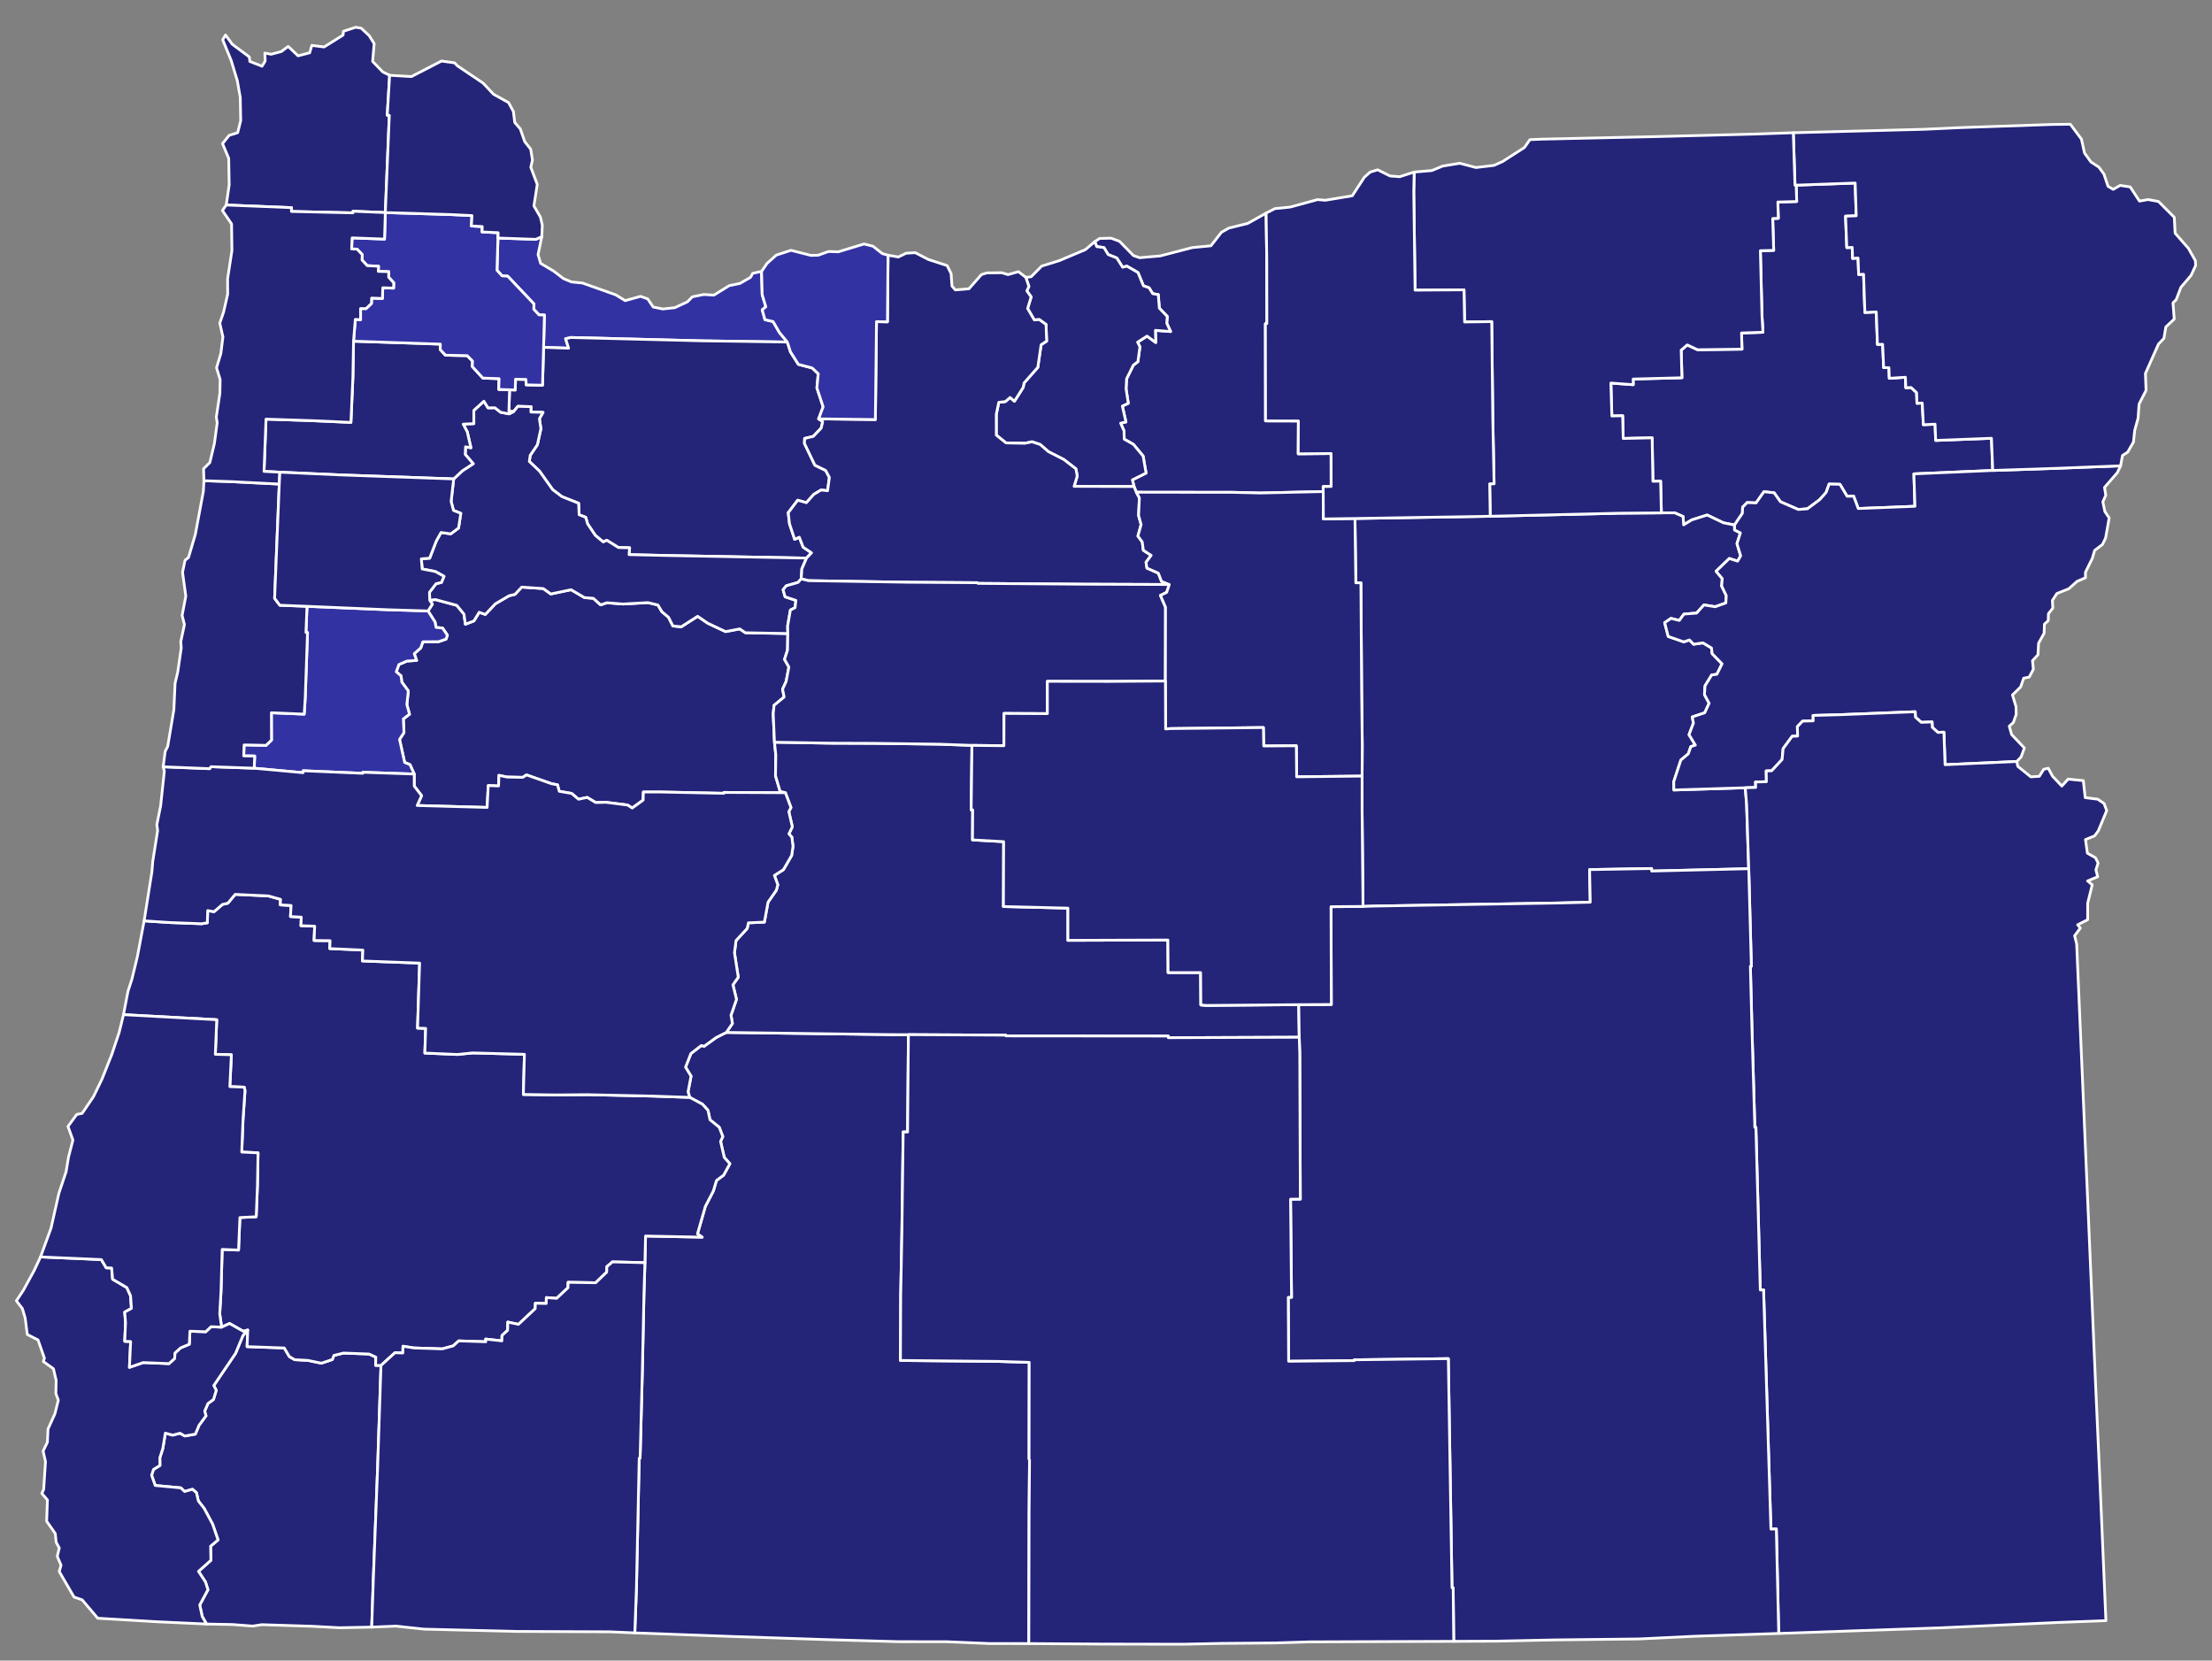 <?xml version="1.0" encoding="UTF-8" standalone="no"?>
<svg
   version="1.2"
   width="810"
   height="608"
   viewBox="0 0 810 608"
   stroke-linecap="round"
   stroke-linejoin="round"
   id="svg1"
   sodipodi:docname="2024_OR_GOP_Presidential_primary.svg"
   inkscape:version="1.3.2 (091e20e, 2023-11-25, custom)"
   xmlns:inkscape="http://www.inkscape.org/namespaces/inkscape"
   xmlns:sodipodi="http://sodipodi.sourceforge.net/DTD/sodipodi-0.dtd"
   xmlns="http://www.w3.org/2000/svg"
   xmlns:svg="http://www.w3.org/2000/svg">
  <rect x="0" y="0" width="810" height="608" fill="#808080" stroke="none"/>
  <defs
     id="defs1" />
  <sodipodi:namedview
     id="namedview1"
     pagecolor="#ffffff"
     bordercolor="#000000"
     borderopacity="0.25"
     inkscape:showpageshadow="2"
     inkscape:pageopacity="0.0"
     inkscape:pagecheckerboard="0"
     inkscape:deskcolor="#d1d1d1"
     inkscape:zoom="1.3503289"
     inkscape:cx="405.08648"
     inkscape:cy="304"
     inkscape:window-width="1920"
     inkscape:window-height="1017"
     inkscape:window-x="-8"
     inkscape:window-y="-8"
     inkscape:window-maximized="1"
     inkscape:current-layer="svg1" />
  <g
     id="Oregon"
     transform="translate(5,5)"
     stroke="white"
     stroke-width="1"
     style="fill:#242479;fill-opacity:1">
    <path
       d="M 231.16 457.31 231.39 447.55 252.14 447.97 250.4 446.77 253.28 436.72 256.21 431.06 257.37 427.2 259.97 425.27 262.26 421.08 260.22 418.78 258.86 412.93 259.67 411.13 258.37 407.73 254.98 405 254.25 401.54 252.25 399.3 247.56 396.79 246.95 394.73 248.05 389.03 246.04 385.72 247.99 380.74 251.79 377.81 252.87 378.05 257.28 374.85 260.96 373.01 321.12 373.81 327.65 373.82 327.34 409.47 325.73 409.44 325.26 446.03 324.82 469.33 324.73 493.11 360.42 493.45 371.88 493.8 371.83 529.15 372 529.6 371.84 549.68 371.74 596.77 357.18 596.75 341.62 596.09 324.14 596.07 298.94 595.36 263.25 594.17 227.45 592.86 228.05 576.53 229.07 528.88 229.39 528.89 230.22 496.95 230.8 469.04 231.16 457.31 Z"
       id="Klamath"
       fill="#b3c4db"
       style="fill:#242479;fill-opacity:1" />
    <path
       d="M 177.34 82.15 191.2 82.63 193.4 81.64 192.03 88.21 192.97 91.43 197.75 94.26 201.36 97.02 204.32 98.24 208.29 98.63 220.5 102.96 223.91 105.07 229.57 103.51 232.2 104.46 234.19 107.41 237.7 108.13 242.13 107.65 246.74 105.5 248.51 103.68 252.66 102.83 256.42 103.05 262.01 99.59 265.94 98.78 269.84 96.54 270.62 95.08 273.87 94.37 274.1 102.87 275.45 107.33 274.12 108.42 275.11 112.03 278.1 112.73 280.41 116.73 283.31 120.24 251.69 119.78 204.01 118.57 202.12 119.02 203.21 122.49 194.05 122.16 194.36 110.35 192.37 110.28 190.47 108.25 190.53 106.28 180.9 96.11 178.86 96.01 176.99 93.96 177.34 82.15 Z"
       id="Multnomah"
       fill="#b8e0da"
       style="fill:#3232a2;fill-opacity:1" />
    <path
       d="M 151.73 218.69 153.32 216.22 152.36 214.78 154.41 214.52 162.26 216.63 164.91 219.85 165.41 223.56 168.55 222.33 170.47 219.17 172.71 219.96 176.39 216.07 181.42 213.12 183.57 212.62 186.04 209.96 193.94 210.49 196.7 212.47 204.13 210.91 209.02 213.8 212.27 214.06 214.94 216.46 217.21 215.69 223.13 216.15 232.3 215.64 235.92 216.5 237.37 218.94 239.82 221.02 241.41 224.19 244.46 224.49 250.47 220.64 254.17 223.18 260.7 226.25 265.88 225.26 267.96 226.67 283.48 226.96 283.38 233.03 282.28 236.41 283.88 239.22 282.87 244.52 281.57 247.34 282.14 250.2 278.45 253.25 278.14 256.36 278.6 266.75 279.09 271.47 278.98 279.05 280.66 284.71 282.6 285.24 260.07 285.14 260.07 285.46 236.76 284.98 230.59 284.98 230.51 287.95 226.51 290.85 224.82 289.76 216.85 288.75 213.14 288.84 210.01 286.96 206.84 287.63 204.32 285.5 199.79 284.72 199.14 282.35 196.98 281.95 187.82 278.73 186.41 279.62 180.67 279.5 177.7 278.88 177.57 282.76 173.79 282.63 173.38 290.63 147.77 289.92 149.38 286.33 146.69 282.81 146.68 278.4 145.12 274.94 143.18 274.17 141.3 265.72 142.93 263.23 142.7 258.21 144.96 256.49 143.98 252.97 144.52 247.98 142.14 244.75 141.85 242.46 140.1 240.95 141.07 238.31 143.99 237.04 147.57 236.79 146.69 234.34 149.07 232.22 149.85 229.98 155.59 229.94 158.33 229.01 158.82 227.55 157.05 224.95 154.68 224.72 154.31 222.74 151.73 218.69 Z"
       id="Linn"
       fill="#b1e486"
       style="fill:#242479;fill-opacity:1" />
    <path
       d="M 395.89 83.48 397.68 82.3 401.88 82.21 404.93 83.34 410.07 88.59 412.33 89.36 419.86 88.7 431.56 85.66 438.42 84.99 442.27 80.04 445.05 78.49 451.88 76.81 458.63 73.03 458.87 90.1 458.91 113.47 458.37 113.53 458.42 149.1 470.45 149.13 470.39 161.16 482.43 161.05 482.45 173.11 479.52 173.14 479.55 174.98 456.42 175.5 446.4 175.26 411.11 175.22 410.27 173.14 409.66 170.69 414.67 168.2 413.59 161.97 410.03 157.69 406.67 155.79 406.6 152.78 405.36 149.93 407.3 149.5 405.98 143.67 408.16 142.66 407.35 137.39 407.54 133.68 410.03 128.67 411.67 127.43 412.42 121.98 411.57 120.28 415.03 118.05 418.21 120.41 418.1 115.95 423.66 116.39 422.25 113.35 422.44 110.87 419.53 107.83 419.14 102.85 417.11 102.53 415.77 100.36 413.69 99.64 411.72 94.8 407.65 92.45 406.08 92.84 403.96 89.46 400.79 88.2 399.25 85.65 396.61 85.3 395.89 83.48 Z"
       id="Gilliam"
       fill="#cbdc93"
       style="fill:#242479;fill-opacity:1" />
    <path
       d="M 137.68 22.56 136.81 37.18 137.56 37.23 136.1 72.83 124.26 72.34 124.24 72.94 101.7 72.42 101.77 71.03 77.85 70.06 78.92 62.69 78.75 52.98 76.49 47.58 78.89 44.57 82.04 43.58 83.14 39.2 82.98 30.67 81.89 24.52 79.67 17.19 76.55 9.55 77.59 7.82 80.04 11.19 86.29 15.84 86.49 17.5 90.96 19.24 92.11 17.34 91.98 14.44 94.29 14.86 98.01 13.88 100.53 12 104.15 15.44 108.39 14.34 109.2 11.62 113.68 12.2 120.64 7.84 120.74 6.46 125.22 4.99 127.26 5.32 130.21 8.08 132.01 10.96 131.45 17.49 135.18 21.35 137.68 22.56 Z"
       id="Clatsop"
       fill="#e4c9a0"
       style="fill:#242479;fill-opacity:1" />
    <path
       d="M 181.6 137.71 183.66 137.8 183.78 133.85 187.58 133.92 187.69 135.91 193.66 136.04 194.05 122.16 203.21 122.49 202.12 119.02 204.01 118.57 251.69 119.78 283.31 120.24 284.47 123.85 287.36 128.4 292.37 129.71 294.63 131.82 294.14 137.03 296.42 143.95 294.77 148.36 296.26 149.39 295.71 151.75 292.82 154.77 289.65 155.53 289.58 157.35 293.4 165.32 297.35 167.24 298.71 169.8 298.05 174.68 295.67 174.41 292.97 176.03 290.3 179.05 287.11 178.15 283.64 182.72 284.11 186.79 286 192.48 287.69 191.68 289.12 195.35 292.18 197.4 290.34 199.33 239.34 198.39 225.35 198.07 225.56 195.56 221.47 195.48 217.18 192.81 215.9 193.44 212.99 191.01 210.16 186.8 209.48 184.4 207.06 183.47 206.88 179.25 200.81 176.86 197.37 174.27 192.53 167.46 188.83 163.95 189.14 161.73 191.78 157.83 193.06 151.95 192.52 148.29 193.84 145.99 189.41 145.86 189.46 143.9 184.63 143.77 183.1 145.67 181.35 145.61 181.6 137.71 Z"
       id="Clackamas"
       fill="#94bbeb"
       style="fill:#242479;fill-opacity:1" />
    <path
       d="M 652.73 62.79 674.34 62.02 674.72 74.01 670.81 74.15 671.27 85.66 673.26 85.58 673.38 89.61 675.39 89.47 675.61 95.52 677.41 95.41 677.89 109.41 682.06 109.21 682.49 121.11 684.39 121.05 684.76 129.62 686.69 129.61 686.82 133.51 692.73 133.13 692.88 136.96 694.81 136.88 696.83 138.76 696.96 142.67 698.89 142.56 699.31 150.5 703.59 150.31 703.82 156.26 724.24 155.47 724.71 167.25 695.84 168.5 696.22 180.37 675.46 181.19 673.76 176.64 671.37 176.7 668.76 172.32 664.8 172.23 663.7 175.3 661.33 177.96 656.85 181.29 653.49 181.54 646.96 178.71 644.67 175.44 640.94 175.03 638.04 179.14 634.78 179.01 633.12 180.7 633.04 182.92 630.16 187.22 626.09 186.42 620.14 183.57 614.48 185.36 611.52 187.17 611.32 184.11 608.22 182.76 603.37 182.78 603.09 171.16 600.27 171.22 599.99 155.3 589.39 155.54 589.19 147.21 585.23 147.3 584.88 135.25 593.07 135.85 593.04 133.78 610.9 133.31 610.62 123.19 612.85 121.28 616.62 123.05 632.89 122.84 632.71 116.92 640.57 116.65 640.21 110.63 639.62 86.79 644.5 86.67 644.13 75.01 646.19 74.94 646.02 68.97 652.92 68.78 652.73 62.79 Z"
       id="Union"
       fill="#d8e9e9"
       style="fill:#242479;fill-opacity:1" />
    <path
       d="M 107.42 216.99 136.79 218.24 151.73 218.69 154.31 222.74 154.68 224.72 157.05 224.95 158.82 227.55 158.33 229.01 155.59 229.94 149.85 229.98 149.07 232.22 146.69 234.34 147.57 236.79 143.99 237.04 141.07 238.31 140.1 240.95 141.85 242.46 142.14 244.75 144.52 247.98 143.98 252.97 144.96 256.49 142.7 258.21 142.93 263.23 141.3 265.72 143.18 274.17 145.12 274.94 146.68 278.4 127.88 277.76 127.86 278.13 106.03 277.2 105.98 277.91 88.09 276.27 88.26 271.8 84.24 271.75 84.39 267.74 92.43 267.9 94.42 265.97 94.38 255.96 106.39 256.47 106.77 250.4 107.61 226.6 107.03 226.58 107.42 216.99 Z"
       id="Benton"
       fill="#cdec98"
       style="fill:#3232a2;fill-opacity:1" />
    <path
       d="M 85.72 481.96 85.48 488.05 99.1 488.54 100.96 491.68 102.9 492.82 107.77 493.09 112.69 494.11 116.7 492.76 117.26 491.27 120.79 490.4 130.13 490.75 132.62 491.88 132.53 494.9 134.51 494.94 133.28 532.4 131.69 573.71 131.12 590.74 119.24 590.97 109.25 590.43 90.9 589.85 87.48 590.36 80.23 589.8 70.62 589.61 69.04 586.84 68.14 582.63 71.14 577.06 70.22 574.17 67.68 570.33 72.23 566.27 72.11 561.11 74.84 558.82 72.85 553.04 69.77 547.29 67.63 544.55 66.92 541.5 65.46 540.27 62.6 541.09 61.2 539.76 51.84 538.88 50.51 535.15 51.2 533.01 53.57 531.55 53.52 528.77 54.62 525.35 55.54 519.71 58.23 520.45 60.91 519.75 62.68 520.76 66.54 520.08 67.88 516.85 70.43 513.39 69.95 511.65 71.15 508.87 73.17 507.4 74.19 504.05 73.28 502.29 81.26 490.5 83.97 483.97 85.72 481.96 Z"
       id="Josephine"
       fill="#d5bca5"
       style="fill:#242479;fill-opacity:1" />
    <path
       d="M 491.17 184.84 540.7 184.02 588.13 182.9 603.37 182.78 608.22 182.76 611.32 184.11 611.52 187.17 614.48 185.36 620.14 183.57 626.09 186.42 630.16 187.22 630.18 189.03 632.31 190.11 631.06 194.05 632.41 198.52 631.29 200.46 628.25 199.48 623.41 204.16 625.67 206.85 625.44 209.56 627.13 213.05 626.98 215.76 623.07 217.15 618.96 216.49 616.28 219.47 611.64 219.84 609.93 222.17 606.89 221.41 604.58 222.99 605.88 228.02 611.58 230.01 613.66 229.3 615.17 230.88 618.6 230.37 621.72 232.24 621.95 234.3 625.59 238.04 623.7 241.88 621.8 242.13 619.36 246.11 619.15 249.31 620.86 252.49 619.24 255.98 614.69 257.5 615.11 259.76 613.5 263.99 615.82 267.82 614.16 268.36 613.24 270.99 610.5 273.3 607.89 281.26 607.95 284.24 634.08 283.43 634.58 289.39 635.36 313.06 599.82 313.92 599.79 313 577.08 313.39 577.32 325.33 565.92 325.61 498.36 326.74 494.11 326.88 493.77 291.05 493.78 279.15 493.84 267.89 493.61 248.02 493.34 208.37 491.48 208.39 491.17 184.84 Z"
       id="Grant"
       fill="#dbe5d2"
       style="fill:#242479;fill-opacity:1" />
    <path
       d="M 630.16 187.22 633.04 182.92 633.12 180.7 634.78 179.01 638.04 179.14 640.94 175.03 644.67 175.44 646.96 178.71 653.49 181.54 656.85 181.29 661.33 177.96 663.7 175.3 664.8 172.23 668.76 172.32 671.37 176.7 673.76 176.64 675.46 181.19 696.22 180.37 695.84 168.5 724.71 167.25 748.34 166.46 771.53 165.55 770.32 168.07 765.64 173.46 766.1 176.34 765.03 178.74 765.77 182.3 767.34 184.63 766.04 191.97 764.89 194.35 762.02 196.52 761.17 199.43 758.67 204.49 758.66 206.53 755.58 207.86 752.56 210.57 748.2 212.3 746.55 214.84 746.71 217.65 745.1 219.7 745.03 222.24 743.63 223.53 743.53 226.83 741.5 230.49 741.27 234.73 739.27 236.9 739.58 240.04 738.05 242.92 736.04 243.3 734.93 246.51 731.94 249.45 733.22 253.7 733.3 256.56 732.25 259.56 730.76 260.86 731.62 263.94 736.29 268.86 735.09 272.15 733.51 273.81 707.25 274.98 706.83 263.07 704.62 263.16 702.57 261.29 702.5 259.32 698.54 259.47 696.39 257.57 696.32 255.59 668.69 256.68 658.92 256.95 658.97 258.94 655.1 259.02 653.17 261.05 653.26 264.51 651.28 264.56 647.96 269.1 647.58 273.08 643.76 277.21 641.76 277.26 641.83 281.21 637.84 281.32 637.91 283.31 634.08 283.43 607.95 284.24 607.89 281.26 610.5 273.3 613.24 270.99 614.16 268.36 615.82 267.82 613.5 263.99 615.11 259.76 614.69 257.5 619.24 255.98 620.86 252.49 619.15 249.31 619.36 246.11 621.8 242.13 623.7 241.88 625.59 238.04 621.95 234.3 621.72 232.24 618.6 230.37 615.17 230.88 613.66 229.3 611.58 230.01 605.88 228.02 604.58 222.99 606.89 221.41 609.93 222.17 611.64 219.84 616.28 219.47 618.96 216.49 623.07 217.15 626.98 215.76 627.13 213.05 625.44 209.56 625.67 206.85 623.41 204.16 628.25 199.48 631.29 200.46 632.41 198.52 631.06 194.05 632.31 190.11 630.18 189.03 630.16 187.22 Z"
       id="Baker"
       fill="#9a94d1"
       style="fill:#242479;fill-opacity:1" />
    <path
       d="M 161.13 170.35 164.38 167.32 168.29 164.8 165.35 161.37 165.48 158.59 167.44 158.94 166.11 153.14 164.61 150.28 168.51 150.11 168.5 145.27 172.19 141.9 173.71 144.32 176.24 144.3 178.3 145.93 181.41 146.54 183.1 145.67 184.63 143.77 189.46 143.9 189.41 145.86 193.84 145.99 192.52 148.29 193.06 151.95 191.78 157.83 189.14 161.73 188.83 163.95 192.53 167.46 197.37 174.27 200.81 176.86 206.88 179.25 207.06 183.47 209.48 184.4 210.16 186.8 212.99 191.01 215.9 193.44 217.18 192.81 221.47 195.48 225.56 195.56 225.35 198.07 239.34 198.39 290.34 199.33 288.63 203.28 288.39 206.95 287.21 208.26 282.9 209.49 281.76 210.93 282.5 213.51 286.45 214.82 286.15 217.5 284.43 218.36 283.43 224.16 283.48 226.96 267.96 226.67 265.88 225.26 260.7 226.25 254.17 223.18 250.47 220.64 244.46 224.49 241.41 224.19 239.82 221.02 237.37 218.94 235.92 216.5 232.3 215.64 223.13 216.15 217.21 215.69 214.94 216.46 212.27 214.06 209.02 213.8 204.13 210.91 196.7 212.47 193.94 210.49 186.04 209.96 183.57 212.62 181.42 213.12 176.39 216.07 172.71 219.96 170.47 219.17 168.55 222.33 165.41 223.56 164.91 219.85 162.26 216.63 154.41 214.52 152.36 214.78 152.27 211.85 154.69 208.7 156.65 208.25 157.58 206.01 154.42 204.26 149.59 203.32 149.28 199.61 152.33 199.37 154.77 193.05 156.5 189.96 160.06 190.46 162.91 188.33 163.74 182.94 161.07 181.89 160.19 178.6 161.13 170.35 Z"
       id="Marion"
       fill="#e8ead8"
       style="fill:#242479;fill-opacity:1" />
    <path
       d="M 634.08 283.43 637.91 283.31 637.84 281.32 641.83 281.21 641.76 277.26 643.76 277.21 647.58 273.08 647.96 269.1 651.28 264.56 653.26 264.51 653.17 261.05 655.1 259.02 658.97 258.94 658.92 256.95 668.69 256.68 696.32 255.59 696.39 257.57 698.54 259.47 702.5 259.32 702.57 261.29 704.62 263.16 706.83 263.07 707.25 274.98 733.51 273.81 733.88 275.58 738.64 279.43 741.77 279.23 743.38 276.67 745.03 276.27 746.6 279.19 750.01 282.8 752.33 280.26 757.88 280.81 758.57 287.04 763.16 287.62 765.47 289.18 766.44 291.78 763.38 299.17 762 301.05 758.67 302.39 759.37 307.38 762.33 309.05 763.29 310.99 762.49 313.5 763.15 316.02 759.45 317.54 761.14 318.96 759.47 325.7 759.47 331.74 755.8 333.59 756.78 334.81 754.69 337.61 755.44 340.58 762.41 502.7 764.05 539.39 766.15 588.37 748.59 589.04 704.8 591.03 646.34 593.06 645.46 554.8 643.48 554.85 640.79 467.26 639.59 467.3 637.98 407.76 637.59 407.77 636.54 371.68 635.96 348.79 636.32 348.79 635.36 313.06 634.58 289.39 634.08 283.43 Z"
       id="Malheur"
       fill="#bbea90"
       style="fill:#242479;fill-opacity:1" />
    <path
       d="M 47.78 332.15 57.11 332.77 68.83 333.21 70.92 332.86 71.06 328.4 73.38 328.8 76.47 326.13 78.45 325.68 81.12 322.46 93.31 323.03 97.73 324.28 97.64 326.3 101.59 326.53 101.37 330.57 105.33 330.8 105.2 333.92 110.23 334.11 110.02 339.35 115.87 339.41 115.75 342.31 127.87 342.86 127.72 346.84 148.66 347.62 147.9 371.43 150.87 371.53 150.57 380.56 162.51 381.08 168.03 380.51 187.04 381.02 186.65 395.72 198.51 395.89 209.96 395.8 233.72 396.31 247.56 396.79 252.25 399.3 254.25 401.54 254.98 405 258.37 407.73 259.67 411.13 258.86 412.93 260.22 418.78 262.26 421.08 259.97 425.27 257.37 427.2 256.21 431.06 253.28 436.72 250.4 446.77 252.14 447.97 231.39 447.55 231.16 457.31 219.26 457.02 217.22 458.78 217.17 460.77 213.11 464.66 203.03 464.5 202.98 466.49 198.85 470.36 195.06 470.09 195.02 472.26 191.04 472.16 190.98 474.15 184.85 479.89 180.95 479.06 180.88 482.07 178.83 483.95 178.78 485.94 172.84 485.28 172.89 486.26 162.96 485.95 160.96 487.78 156.95 488.87 146.55 488.53 142.57 487.9 142.51 490.38 139.63 490.28 134.51 494.94 132.53 494.9 132.62 491.88 130.13 490.75 120.79 490.4 117.26 491.27 116.7 492.76 112.69 494.11 107.77 493.09 102.9 492.82 100.96 491.68 99.1 488.54 85.48 488.05 85.72 481.96 84.11 482.44 79.07 479.58 76.15 480.92 75.46 476.05 75.93 467.8 76.36 452.45 82.35 452.69 82.85 440.79 88.82 440.49 89.27 429.05 89.49 417.09 83.52 416.81 83.99 404.92 84.71 394.32 84.43 393.04 79.16 392.85 79.73 381.19 73.85 381.02 74.37 368.35 40.22 366.5 41.87 357.92 43.31 353.5 45.3 345.28 47.78 332.15 Z"
       id="Douglas"
       fill="#cde2b7"
       style="fill:#242479;fill-opacity:1" />
    <path
       d="M 370.64 96.55 372.59 96.33 376.44 92.43 382.87 90.44 392.44 86.41 395.89 83.48 396.61 85.3 399.25 85.65 400.79 88.2 403.96 89.46 406.08 92.84 407.65 92.45 411.72 94.8 413.69 99.64 415.77 100.36 417.11 102.53 419.14 102.85 419.53 107.83 422.44 110.87 422.25 113.35 423.66 116.39 418.1 115.95 418.21 120.41 415.03 118.05 411.57 120.28 412.42 121.98 411.67 127.43 410.03 128.67 407.54 133.68 407.35 137.39 408.16 142.66 405.98 143.67 407.3 149.5 405.36 149.93 406.6 152.78 406.67 155.79 410.03 157.69 413.59 161.97 414.67 168.2 409.66 170.69 410.27 173.14 388.31 173.07 389.46 169.33 388.98 166.66 384.53 163.23 378.94 160.39 375.9 157.75 372.89 156.75 370.35 157.3 363.39 157.17 359.83 154.32 359.82 146.69 360.74 142.31 363.18 142.02 364.87 140.53 366.47 141.91 369.67 136.85 370 135.21 375.03 129.5 376.23 121.22 378.26 119.9 378.05 113.8 375.55 112 373.75 112.16 371.29 107.94 372.59 103.72 371.01 101.49 371.76 99.87 370.64 96.55 Z"
       id="Sherman"
       fill="#c4e4e2"
       style="fill:#242479;fill-opacity:1" />
    <path
       d="M 294.77 148.36 315.55 148.61 315.96 112.76 319.96 112.84 320.19 88.44 323.98 89.09 326.79 87.72 330.14 87.51 334.96 90.01 341.82 92.24 343.28 95.19 343.6 99.74 344.82 101.15 349.81 100.74 354.38 95.54 356.36 94.92 361.83 94.86 364.14 95.55 367.94 94.46 370.64 96.55 371.76 99.87 371.01 101.49 372.59 103.72 371.29 107.94 373.75 112.16 375.55 112 378.05 113.8 378.26 119.9 376.23 121.22 375.03 129.5 370 135.21 369.67 136.85 366.47 141.91 364.87 140.53 363.18 142.02 360.74 142.31 359.82 146.69 359.83 154.32 363.39 157.17 370.35 157.3 372.89 156.75 375.9 157.75 378.94 160.39 384.53 163.23 388.98 166.66 389.46 169.33 388.31 173.07 410.27 173.14 411.11 175.22 412.22 177.25 411.94 183.74 412.86 187.07 411.69 191.26 413.28 193.43 413.67 196.46 416.54 198.34 414.66 200.87 415 203.01 419.16 204.84 420.34 207.87 423.18 209.01 392.14 208.9 353.11 208.6 352.88 208.35 327.5 208.18 291.1 207.6 288.39 206.95 288.63 203.28 290.34 199.33 292.18 197.4 289.12 195.35 287.69 191.68 286 192.48 284.11 186.79 283.64 182.72 287.11 178.15 290.3 179.05 292.97 176.03 295.67 174.41 298.05 174.68 298.71 169.8 297.35 167.24 293.4 165.32 289.58 157.35 289.65 155.53 292.82 154.77 295.71 151.75 296.26 149.39 294.77 148.36 Z"
       id="Wasco"
       fill="#cee8ef"
       style="fill:#242479;fill-opacity:1" />
    <path
       d="M 282.6 285.24 280.66 284.71 278.98 279.05 279.09 271.47 278.6 266.75 298.96 267.1 314.95 267.16 338.94 267.47 350.91 267.91 350.63 291.5 351.18 291.51 351.12 302.52 362.52 303.16 362.44 326.91 386.05 327.5 386.05 339.29 422.66 339.17 422.74 351.09 434.64 351.09 434.73 362.95 436.71 363.13 470.58 362.84 470.76 374.77 422.82 374.94 422.81 374.33 363.32 374.28 363.32 374 327.65 373.82 321.12 373.81 260.96 373.01 263.2 369.74 262.68 366.71 264.69 360.91 263.39 355.58 265.34 352.79 263.95 343.85 264.51 339.39 268.61 334.93 269.06 332.88 274.9 332.62 276.24 325.32 279.28 320.94 279.82 318.92 278.57 315.52 281.87 313.42 284.89 308.21 285.38 304.9 284.97 301.52 283.88 300.32 285.14 297.72 283.85 292.18 284.63 290.68 282.6 285.24 Z"
       id="Deschutes"
       fill="#c7d5e6"
       style="fill:#242479;fill-opacity:1" />
    <path
       d="M 283.48 226.96 283.43 224.16 284.43 218.36 286.15 217.5 286.45 214.82 282.5 213.51 281.76 210.93 282.9 209.49 287.21 208.26 288.39 206.95 291.1 207.6 327.5 208.18 352.88 208.35 353.11 208.6 392.14 208.9 423.18 209.01 422.22 211.89 419.94 213 421.8 217.32 421.75 244.35 401.1 244.49 378.53 244.46 378.54 256.29 362.65 256.21 362.62 268.03 350.91 267.91 338.94 267.47 314.95 267.16 298.96 267.1 278.6 266.75 278.14 256.36 278.45 253.25 282.14 250.2 281.57 247.34 282.87 244.52 283.88 239.22 282.28 236.41 283.38 233.03 283.48 226.96 Z"
       id="Jefferson"
       fill="#bce4ec"
       style="fill:#242479;fill-opacity:1" />
    <path
       d="M 9.84 455.2 32.11 456.18 33.89 459.18 35.88 459.26 36.24 463.37 41.44 466.42 42.81 469.43 43.13 474.05 40.67 475.4 40.97 479.23 40.68 486.1 42.84 486.19 42.4 495.63 47.43 493.88 56.89 494.27 58.96 492.38 59.05 490.4 61.12 488.5 64.32 487.17 64.55 482.4 70.33 482.6 72.29 480.74 76.15 480.92 79.07 479.58 84.11 482.44 85.72 481.96 83.97 483.97 81.26 490.5 73.28 502.29 74.19 504.05 73.17 507.4 71.15 508.87 69.95 511.65 70.43 513.39 67.88 516.85 66.54 520.08 62.68 520.76 60.91 519.75 58.23 520.45 55.54 519.71 54.62 525.35 53.52 528.77 53.57 531.55 51.2 533.01 50.51 535.15 51.84 538.88 61.2 539.76 62.6 541.09 65.46 540.27 66.92 541.5 67.63 544.55 69.77 547.29 72.85 553.04 74.84 558.82 72.11 561.11 72.23 566.27 67.68 570.33 70.22 574.17 71.14 577.06 68.14 582.63 69.04 586.84 70.62 589.61 52.5 588.78 30.79 587.49 25.08 580.75 22.13 579.76 16.7 570.4 17.35 568.1 15.97 564.81 16.71 561.78 15.56 559.67 15.25 556.49 12.08 551.97 12.37 544.18 10.32 541.8 10.99 540.33 11.66 530.13 10.79 526.27 12.36 523.05 12.58 518.22 15.12 512.6 16.36 507.65 15.46 505.24 15.57 500.41 14.57 496.14 10.88 493.5 11.27 492.29 8.93 485.6 5 483.6 4.21 477.52 3.2 474.12 1 471.25 3.49 467.52 7.53 460.14 9.84 455.2 Z"
       id="Curry"
       fill="#f3d7d4"
       style="fill:#242479;fill-opacity:1" />
    <path
       d="M 54.75 275.75 71.77 276.44 72.27 275.71 88.09 276.27 105.98 277.91 106.03 277.2 127.86 278.13 127.88 277.76 146.68 278.4 146.69 282.81 149.38 286.33 147.77 289.92 173.38 290.63 173.79 282.63 177.57 282.76 177.7 278.88 180.67 279.5 186.41 279.62 187.82 278.73 196.98 281.95 199.14 282.35 199.79 284.72 204.32 285.5 206.84 287.63 210.01 286.96 213.14 288.84 216.85 288.75 224.82 289.76 226.51 290.85 230.51 287.95 230.59 284.98 236.76 284.98 260.07 285.46 260.07 285.14 282.6 285.24 284.63 290.68 283.85 292.18 285.14 297.72 283.88 300.32 284.97 301.52 285.38 304.9 284.89 308.21 281.87 313.42 278.57 315.52 279.82 318.92 279.28 320.94 276.24 325.32 274.9 332.62 269.06 332.88 268.61 334.93 264.51 339.39 263.95 343.85 265.34 352.79 263.39 355.58 264.69 360.91 262.68 366.71 263.2 369.74 260.96 373.01 257.28 374.85 252.87 378.05 251.79 377.81 247.99 380.74 246.04 385.72 248.05 389.03 246.95 394.73 247.56 396.79 233.72 396.31 209.96 395.8 198.51 395.89 186.65 395.72 187.04 381.02 168.03 380.51 162.51 381.08 150.57 380.56 150.87 371.53 147.9 371.43 148.66 347.62 127.72 346.84 127.87 342.86 115.75 342.31 115.87 339.41 110.02 339.35 110.23 334.11 105.2 333.92 105.33 330.8 101.37 330.57 101.59 326.53 97.64 326.3 97.73 324.28 93.31 323.03 81.12 322.46 78.45 325.68 76.47 326.13 73.38 328.8 71.06 328.4 70.92 332.86 68.83 333.21 57.11 332.77 47.78 332.15 50.62 314.22 50.93 310.43 52.72 299.14 52.44 296.91 53.81 290.12 55.18 277.35 54.75 275.75 Z"
       id="Lane"
       fill="#cee9e7"
       style="fill:#242479;fill-opacity:1" />
    <path
       d="M 470.76 374.77 470.58 362.84 482.51 362.78 482.4 326.97 494.11 326.88 498.36 326.74 565.92 325.61 577.32 325.33 577.08 313.39 599.79 313 599.82 313.92 635.36 313.06 636.32 348.79 635.96 348.79 636.54 371.68 637.59 407.77 637.98 407.76 639.59 467.3 640.79 467.26 643.48 554.85 645.46 554.8 646.34 593.06 615.27 594.1 595.28 595.07 564.1 595.43 542.88 595.88 527.33 595.95 527.13 576.35 526.7 576.35 525.35 492.44 490.92 492.87 490.91 493.17 466.87 493.4 466.74 469.99 467.94 469.99 467.58 434.07 471.16 434.03 470.95 380.67 470.76 374.77 Z"
       id="Harney"
       fill="#e8c7b1"
       style="fill:#242479;fill-opacity:1" />
    <path
       d="M 411.11 175.22 446.4 175.26 456.42 175.5 479.55 174.98 479.6 185 491.17 184.84 491.48 208.39 493.34 208.37 493.61 248.02 493.84 267.89 493.78 279.15 469.81 279.42 469.69 268.05 457.76 268.12 457.63 261.38 423.75 261.76 421.83 261.89 421.75 244.35 421.8 217.32 419.94 213 422.22 211.89 423.18 209.01 420.34 207.87 419.16 204.84 415 203.01 414.66 200.87 416.54 198.34 413.67 196.46 413.28 193.43 411.69 191.26 412.86 187.07 411.94 183.74 412.22 177.25 411.11 175.22 Z"
       id="Wheeler"
       fill="#f4ddd3"
       style="fill:#242479;fill-opacity:1" />
    <path
       d="M 327.65 373.82 363.32 374 363.32 374.28 422.81 374.33 422.82 374.94 470.76 374.77 470.95 380.67 471.16 434.03 467.58 434.07 467.94 469.99 466.74 469.99 466.87 493.4 490.91 493.17 490.92 492.87 525.35 492.44 526.7 576.35 527.13 576.35 527.33 595.95 474.51 596.14 461.9 596.54 442.58 596.7 428.41 597 398.77 596.95 371.74 596.77 371.84 549.68 372 529.6 371.83 529.15 371.88 493.8 360.42 493.45 324.73 493.11 324.82 469.33 325.26 446.03 325.73 409.44 327.34 409.47 327.65 373.82 Z"
       id="Lake"
       fill="#b6a8f0"
       style="fill:#242479;fill-opacity:1" />
    <path
       d="M 651.68 43.6 699.7 42.34 712.83 41.73 746.43 40.57 753.12 40.49 757.19 45.94 758.32 51.03 760.68 54.31 763.58 56.2 765.43 58.74 766.92 63.21 768.82 64.33 771.36 62.89 775.05 63.45 778.44 68.63 781.61 68.07 785.4 68.77 791.19 74.57 791.5 80.39 796.35 85.91 798.92 90.45 799 92.23 797.32 95.85 793.61 100.21 791.88 104.74 790.71 105.89 791.17 111.82 788.09 114.71 787.39 118.89 785.4 120.98 780.62 131.74 780.85 137.93 778.3 142.93 777.93 148.13 776.71 152.51 776.23 156.87 774.13 160.53 772.22 161.77 771.53 165.55 748.34 166.46 724.71 167.25 724.24 155.47 703.82 156.26 703.59 150.31 699.31 150.5 698.89 142.56 696.96 142.67 696.83 138.76 694.81 136.88 692.88 136.96 692.73 133.13 686.82 133.51 686.69 129.61 684.76 129.62 684.39 121.05 682.49 121.11 682.06 109.21 677.89 109.41 677.41 95.41 675.61 95.52 675.39 89.47 673.38 89.61 673.26 85.58 671.27 85.66 670.81 74.15 674.72 74.01 674.34 62.02 652.73 62.79 652.29 62.81 651.68 43.6 Z"
       id="Wallowa"
       fill="#e7d5a7"
       style="fill:#242479;fill-opacity:1" />
    <path
       d="M 69.67 171.01 79.18 171.32 97.27 172.23 95.56 214.07 97.47 216.6 107.42 216.99 107.03 226.58 107.61 226.6 106.77 250.4 106.39 256.47 94.38 255.96 94.42 265.97 92.43 267.9 84.39 267.74 84.24 271.75 88.26 271.8 88.09 276.27 72.27 275.71 71.77 276.44 54.75 275.75 55.49 270.1 56.41 268.28 58.67 254.87 59.11 245.18 60.09 241.04 61.37 232.24 61.2 229.92 62.54 223.68 61.69 220.32 63.04 213.24 61.84 204.55 62.76 200.13 64.03 199.13 66.53 190.66 69.47 174.88 69.67 171.01 Z"
       id="Lincoln"
       fill="#f1c9ad"
       style="fill:#242479;fill-opacity:1" />
    <path
       d="M 273.87 94.37 275.87 91.45 279.25 88.41 284.65 86.65 291.94 88.51 294.61 88.45 298.38 87.09 301.95 87.2 311.41 84.33 314.66 85.15 318.12 87.86 320.19 88.44 319.96 112.84 315.96 112.76 315.55 148.61 294.77 148.36 296.42 143.95 294.14 137.03 294.63 131.82 292.37 129.71 287.36 128.4 284.47 123.85 283.31 120.24 280.41 116.73 278.1 112.73 275.11 112.03 274.12 108.42 275.45 107.33 274.1 102.87 273.87 94.37 Z"
       id="Hood River"
       fill="#a5a7e4"
       style="fill:#3232a2;fill-opacity:1" />
    <path
       d="M 124.46 119.92 156.25 121 156.21 122.99 158.12 125.05 166.09 125.22 168.04 127.21 167.95 129.21 171.82 133.43 177.76 133.64 177.63 137.58 181.6 137.71 181.35 145.61 183.1 145.67 181.41 146.54 178.3 145.93 176.24 144.3 173.71 144.32 172.19 141.9 168.5 145.27 168.51 150.11 164.61 150.28 166.11 153.14 167.44 158.94 165.48 158.59 165.35 161.37 168.29 164.8 164.38 167.32 161.13 170.35 119.03 168.86 97.47 167.88 91.68 167.59 92.41 148.46 108.94 149 123.5 149.66 124.23 132.95 124.46 119.92 Z"
       id="Yamhill"
       fill="#c6edcf"
       style="fill:#242479;fill-opacity:1" />
    <path
       d="M 512.85 58 519.33 57.45 523.31 55.8 529.55 54.78 535.47 56.34 542.1 55.55 545.23 54.14 553.24 48.99 555.23 46.13 559.61 45.95 602.06 45 637.49 44.09 651.68 43.6 652.29 62.81 652.73 62.79 652.92 68.78 646.02 68.97 646.19 74.94 644.13 75.01 644.5 86.67 639.62 86.79 640.21 110.63 640.57 116.65 632.71 116.92 632.89 122.84 616.62 123.05 612.85 121.28 610.62 123.19 610.9 133.31 593.04 133.78 593.07 135.85 584.88 135.25 585.23 147.3 589.19 147.21 589.39 155.54 599.99 155.3 600.27 171.22 603.09 171.16 603.37 182.78 588.13 182.9 540.7 184.02 540.5 172.13 542.11 172.11 541.64 148.39 541.24 112.75 531.31 112.89 531.09 101.12 513.18 101.23 512.7 65.32 512.85 58 Z"
       id="Umatilla"
       fill="#abe3a6"
       style="fill:#242479;fill-opacity:1" />
    <path
       d="M 136.1 72.83 159.74 73.55 167.82 73.94 167.61 77.74 171.59 77.95 171.52 79.92 177.42 80.2 177.34 82.15 176.99 93.96 178.86 96.01 180.9 96.11 190.53 106.28 190.47 108.25 192.37 110.28 194.36 110.35 194.05 122.16 193.66 136.04 187.69 135.91 187.58 133.92 183.78 133.85 183.66 137.8 181.6 137.71 177.63 137.58 177.76 133.64 171.82 133.43 167.95 129.21 168.04 127.21 166.09 125.22 158.12 125.05 156.21 122.99 156.25 121 124.46 119.92 125.11 111.95 127.04 112.06 127.03 107.97 129.03 108 131.01 106.12 131.09 104.14 135.03 104.3 135.17 100.35 139.13 100.5 139.18 98.54 137.31 96.49 137.37 94.47 133.51 94.36 133.62 92.47 129.48 92.27 127.57 90.21 127.65 88.23 125.75 86.22 123.75 86.15 123.94 82.1 135.81 82.54 136.1 72.83 Z"
       id="Washington"
       fill="#8e94e1"
       style="fill:#3232a2;fill-opacity:1" />
    <path
       d="M 77.85 70.06 101.77 71.03 101.7 72.42 124.24 72.94 124.26 72.34 136.1 72.83 135.81 82.54 123.94 82.1 123.75 86.15 125.75 86.22 127.65 88.23 127.57 90.21 129.48 92.27 133.62 92.47 133.51 94.36 137.37 94.47 137.31 96.49 139.18 98.54 139.13 100.5 135.17 100.35 135.03 104.3 131.09 104.14 131.01 106.12 129.03 108 127.03 107.97 127.04 112.06 125.11 111.95 124.46 119.92 124.23 132.95 123.5 149.66 108.94 149 92.41 148.46 91.68 167.59 97.47 167.88 97.27 172.23 79.18 171.32 69.67 171.01 69.54 166.62 71.84 164.37 73.51 157.38 74.54 149.78 74.21 147.72 75.52 138.98 75.61 133.93 74.29 129.66 75.87 124.44 76.63 118.36 75.48 113.3 76.87 109.26 78.37 102.71 78.34 97.09 79.93 86.73 79.8 76.99 76.45 72.07 77.85 70.06 Z"
       id="Tillamook"
       fill="#c6a2a0"
       style="fill:#242479;fill-opacity:1" />
    <path
       d="M 134.51 494.94 139.63 490.28 142.51 490.38 142.57 487.9 146.55 488.53 156.95 488.87 160.96 487.78 162.96 485.95 172.89 486.26 172.84 485.28 178.78 485.94 178.83 483.95 180.88 482.07 180.95 479.06 184.85 479.89 190.98 474.15 191.04 472.16 195.02 472.26 195.06 470.09 198.85 470.36 202.98 466.49 203.03 464.5 213.11 464.66 217.17 460.77 217.22 458.78 219.26 457.02 231.16 457.31 230.8 469.04 230.22 496.95 229.39 528.89 229.07 528.88 228.05 576.53 227.45 592.86 218.38 592.46 184.12 592.32 150.26 591.48 139.87 590.37 131.12 590.74 131.69 573.71 133.28 532.4 134.51 494.94 Z"
       id="Jackson"
       fill="#a0abe9"
       style="fill:#242479;fill-opacity:1" />
    <path
       d="M 40.22 366.5 74.37 368.35 73.85 381.02 79.73 381.19 79.16 392.85 84.43 393.04 84.71 394.32 83.99 404.92 83.52 416.81 89.49 417.09 89.27 429.05 88.82 440.49 82.85 440.79 82.35 452.69 76.36 452.45 75.93 467.8 75.46 476.05 76.15 480.92 72.29 480.74 70.33 482.6 64.55 482.4 64.32 487.17 61.12 488.5 59.05 490.4 58.96 492.38 56.89 494.27 47.43 493.88 42.4 495.63 42.84 486.19 40.68 486.1 40.97 479.23 40.67 475.4 43.13 474.05 42.81 469.43 41.44 466.42 36.24 463.37 35.88 459.26 33.89 459.18 32.11 456.18 9.84 455.2 13.66 444.75 16.58 431.84 19.21 424 20.08 418.69 21.7 412.41 19.9 407.42 23.1 403.04 25.09 402.62 29.22 396.54 32.34 390.11 35.88 381.23 38.61 373.09 40.22 366.5 Z"
       id="Coos"
       fill="#9fc4c7"
       style="fill:#242479;fill-opacity:1" />
    <path
       d="M 97.27 172.23 97.47 167.88 119.03 168.86 161.13 170.35 160.19 178.6 161.07 181.89 163.74 182.94 162.91 188.33 160.06 190.46 156.5 189.96 154.77 193.05 152.33 199.37 149.28 199.61 149.59 203.32 154.42 204.26 157.58 206.01 156.65 208.25 154.69 208.7 152.27 211.85 152.36 214.78 153.32 216.22 151.73 218.69 136.79 218.24 107.42 216.99 97.47 216.6 95.56 214.07 97.27 172.23 Z"
       id="Polk"
       fill="#d5d6f7"
       style="fill:#242479;fill-opacity:1" />
    <path
       d="M 137.68 22.56 145.64 23.04 156.68 17.35 161.47 18.02 162.47 19.09 171.88 25.41 175.72 29.51 181.22 32.56 183 35.83 183.49 39.83 185.52 42.19 187.15 46.86 189.34 49.64 189.97 53.58 189.38 56.26 191.74 62.51 190.51 70.39 192.89 74.49 193.58 77.45 193.4 81.64 191.2 82.63 177.34 82.15 177.42 80.2 171.52 79.92 171.59 77.95 167.61 77.74 167.82 73.94 159.74 73.55 136.1 72.83 137.56 37.23 136.81 37.18 137.68 22.56 Z"
       id="Columbia"
       fill="#c7f1bc"
       style="fill:#242479;fill-opacity:1" />
    <path
       d="M 350.91 267.91 362.62 268.03 362.65 256.21 378.54 256.29 378.53 244.46 401.1 244.49 421.75 244.35 421.83 261.89 423.75 261.76 457.63 261.38 457.76 268.12 469.69 268.05 469.81 279.42 493.78 279.15 493.77 291.05 494.11 326.88 482.4 326.97 482.51 362.78 470.58 362.84 436.71 363.13 434.73 362.95 434.64 351.09 422.74 351.09 422.66 339.17 386.05 339.29 386.05 327.5 362.44 326.91 362.52 303.16 351.12 302.52 351.18 291.51 350.63 291.5 350.91 267.91 Z"
       id="Crook"
       fill="#ccdfe7"
       style="fill:#242479;fill-opacity:1" />
    <path
       d="M 458.63 73.03 461.86 71.38 467.44 70.82 477.47 68.08 480.32 68.32 490.18 66.68 494.56 59.95 496.73 58.01 499.49 57.17 504.01 59.43 507.54 59.7 512.85 58 512.7 65.32 513.18 101.23 531.09 101.12 531.31 112.89 541.24 112.75 541.64 148.39 542.11 172.11 540.5 172.13 540.7 184.02 491.17 184.84 479.6 185 479.55 174.98 479.52 173.14 482.45 173.11 482.43 161.05 470.39 161.16 470.45 149.13 458.42 149.1 458.37 113.53 458.91 113.47 458.87 90.1 458.63 73.03 Z"
       id="Morrow"
       fill="#cad1f8"
       style="fill:#242479;fill-opacity:1" />
  </g>
</svg>
